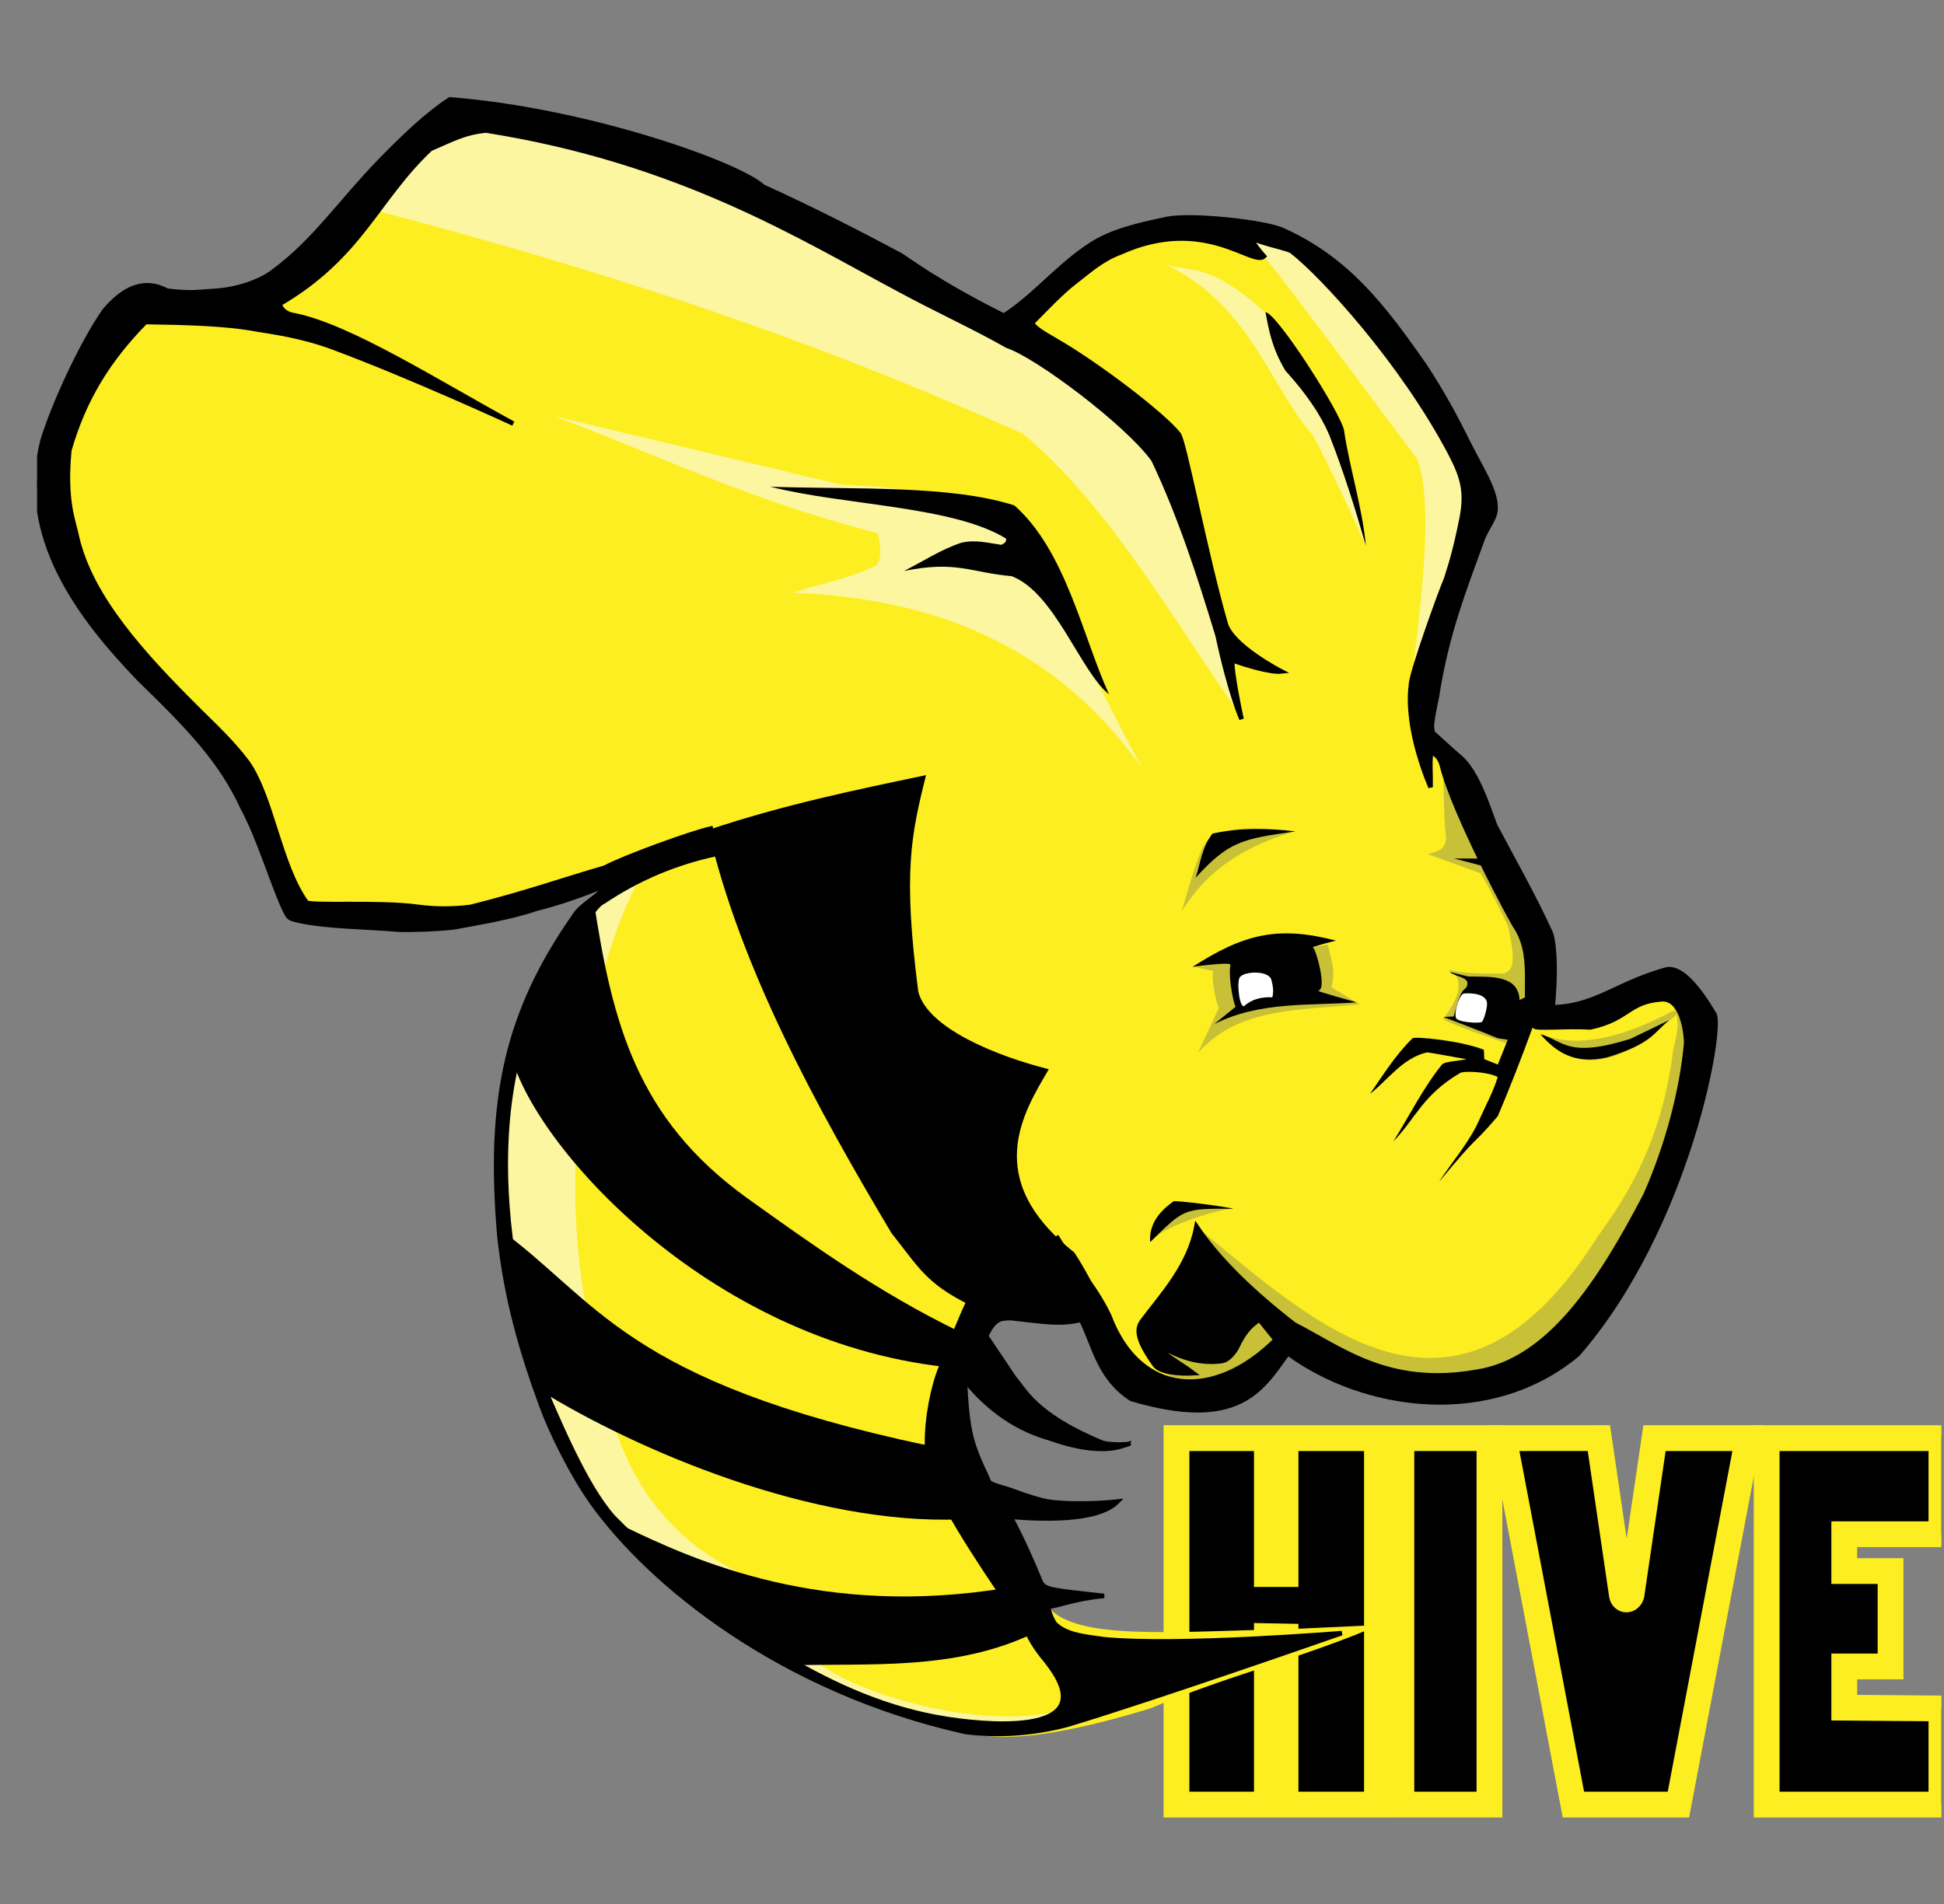 <?xml version="1.0" encoding="UTF-8"?>
<svg xmlns="http://www.w3.org/2000/svg" width="49" height="48" viewBox="0 0 49 48" fill="none">
  <rect x="0" y="0" width="49" height="48" fill="#808080" stroke="none"/>
  <g clip-path="url(#clip0_1_655)">
    <path fill-rule="evenodd" clip-rule="evenodd" d="M29.654 36.256V45.494H31.933V41.248L32.403 41.257V45.494H34.707V36.256H32.403V39.683H31.933V36.256L29.654 36.256Z" fill="black" stroke="#FDEE21" stroke-width="0.65"></path>
    <path fill-rule="evenodd" clip-rule="evenodd" d="M37.543 36.256H35.323V45.494H37.543V36.256Z" fill="black" stroke="#FDEE21" stroke-width="0.65"></path>
    <path fill-rule="evenodd" clip-rule="evenodd" d="M37.906 36.256L39.659 45.494H42.306L44.059 36.256H41.703L41.122 40.209C41.074 40.36 40.91 40.36 40.881 40.209L40.301 36.255L37.906 36.256Z" fill="black" stroke="#FDEE21" stroke-width="0.65"></path>
    <path fill-rule="evenodd" clip-rule="evenodd" d="M48.935 36.256H44.53V45.494H48.935V43.071L46.486 43.051L46.486 42.012H47.653V39.607H46.486L46.486 38.678H48.935V36.256Z" fill="black" stroke="#FDEE21" stroke-width="0.65"></path>
    <path fill-rule="evenodd" clip-rule="evenodd" d="M25.146 8.24C24.775 7.228 12.011 2.289 11.848 2.832C9.505 3.44 8.551 6.129 6.939 7.832L3.358 7.628C1.781 9.646 0.954 11.709 1.517 13.853C3.538 16.579 5.885 18.898 7.348 22.323C7.463 23.936 14.365 22.492 15.845 22.172C13.824 23.612 12.064 25.844 12.82 32.272C13.511 35.291 13.983 38.661 20.107 42.075C20.913 42.525 22.581 43.043 23.612 43.421C24.598 43.871 25.752 44.057 29.005 43.066C30.888 42.258 32.921 41.772 34.764 40.966L32.549 41.069C29.499 41.135 27.145 41.362 26.419 40.514L23.612 35.691L25.248 32.527C27.513 32.758 28.265 34.586 30.261 35.282L32.613 33.548C39.447 37.563 42.166 31.003 42.945 25.894C42.861 23.816 38.423 26.546 38.692 25.574C38.796 23.34 36.967 20.416 35.784 18.139L37.153 12.869C37.773 12.318 34.278 6.456 31.424 5.725C28.921 5.084 25.146 8.24 25.146 8.24L25.146 8.24Z" fill="#FDEE21"></path>
    <path fill-rule="evenodd" clip-rule="evenodd" d="M36.372 19.44C36.397 20.006 36.394 20.694 36.449 21.123C36.44 21.451 36.193 21.463 35.989 21.532L37.318 22.016C37.582 22.459 37.795 22.901 38.009 23.343C38.258 24.431 38.072 24.462 37.907 24.542C37.424 24.547 36.943 24.548 36.494 24.453C36.695 24.558 36.739 24.636 36.761 24.771C36.8 25.021 36.638 25.362 36.372 25.69C36.766 25.907 37.483 26.12 38.015 26.322L38.623 24.976C38.348 22.999 37.514 21.177 36.372 19.44Z" fill="#C8C037"></path>
    <path fill-rule="evenodd" clip-rule="evenodd" d="M38.854 26.071C39.592 26.377 40.61 26.287 42.023 25.562C42.233 25.414 42.429 25.503 42.053 25.747C40.2 27.402 39.313 26.574 38.854 26.071Z" fill="#C8C037"></path>
    <path fill-rule="evenodd" clip-rule="evenodd" d="M42.164 25.346C42.384 25.763 42.251 26.103 42.177 26.456C41.949 28.249 41.387 29.668 40.285 31.15C36.701 36.886 33.082 33.297 30.197 30.961L29.003 33.937C28.94 34.198 28.677 34.401 30.54 35.218L32.439 33.883C39.68 39.367 44.811 26.207 42.164 25.346L42.164 25.346Z" fill="#C8C037"></path>
    <path fill-rule="evenodd" clip-rule="evenodd" d="M31.07 30.471C30.582 30.506 29.128 30.998 29.063 31.283L29.732 30.291L31.07 30.471Z" fill="#C8C037"></path>
    <path fill-rule="evenodd" clip-rule="evenodd" d="M30.12 24.389C30.209 24.389 30.639 24.504 30.593 24.478C30.527 24.442 30.586 25.078 30.721 25.41L30.197 26.545C31.201 25.392 32.789 25.469 34.263 25.32L33.559 24.887C33.681 24.481 33.538 24.16 33.47 23.815L30.12 24.389Z" fill="#C8C037"></path>
    <path fill-rule="evenodd" clip-rule="evenodd" d="M32.587 20.971C31.51 21.299 30.479 21.837 29.786 22.981C30.314 21.094 30.422 21.166 30.593 21.073C31.331 20.744 31.936 20.949 32.587 20.971Z" fill="#C8C037"></path>
    <path fill-rule="evenodd" clip-rule="evenodd" d="M26.834 43.09C25.531 44.52 22.624 42.981 20.21 42.197C14.076 38.314 12.878 34.659 12.794 31.073C12.479 25.937 14.063 22.953 16.068 22.246C14.741 24.791 14.123 29.36 14.738 32.757C15.234 34.647 15.245 37.835 18.422 39.541C19.977 40.413 19.556 41.092 20.608 41.908C21.761 42.803 24.976 43.654 26.834 43.09L26.834 43.09Z" fill="#FCF6A0"></path>
    <path fill-rule="evenodd" clip-rule="evenodd" d="M28.78 19.353C26.574 16.24 23.472 15.071 19.974 14.943C20.675 14.716 21.376 14.597 22.077 14.261C22.249 14.081 22.193 13.765 22.128 13.444C18.761 12.569 16.636 11.488 13.945 10.485L21.208 12.22C26.113 12.405 25.692 13.611 28.78 19.353L28.78 19.353Z" fill="#FCF6A0"></path>
    <path fill-rule="evenodd" clip-rule="evenodd" d="M31.142 17.852C29.512 15.536 27.931 12.725 25.785 10.937C20.604 8.609 15.48 6.881 9.474 5.308L11.391 2.855C17.764 4.303 23.75 6.726 29.112 10.72C30.019 13.003 30.624 15.289 31.141 17.851L31.142 17.852Z" fill="#FCF6A0"></path>
    <path fill-rule="evenodd" clip-rule="evenodd" d="M34.428 13.759C34.428 13.759 33.514 11.718 33.069 10.939C32.037 9.8 31.515 7.679 29.401 6.679C30.07 6.859 30.527 6.645 31.892 7.876L34.042 11.935L34.428 13.759Z" fill="#FCF6A0"></path>
    <path fill-rule="evenodd" clip-rule="evenodd" d="M35.564 17.294C35.775 15.526 36.175 12.69 35.716 11.569C34.438 9.863 33.151 8.099 31.864 6.462C31.651 6.264 31.497 5.996 31.329 5.787C33.139 6.254 35.028 7.506 37.576 12.452L35.564 17.294Z" fill="#FCF6A0"></path>
    <path fill-rule="evenodd" clip-rule="evenodd" d="M27.954 17.503C27.234 16.938 26.591 14.941 25.499 14.525C24.487 14.441 24.117 14.124 22.787 14.394C23.269 14.153 23.725 13.846 24.237 13.681C24.584 13.599 24.91 13.69 25.241 13.735C25.323 13.697 25.377 13.649 25.357 13.577C24.018 12.753 21.273 12.742 19.419 12.271C21.57 12.343 23.95 12.225 25.567 12.741C26.867 13.889 27.29 16.052 27.954 17.503Z" fill="black"></path>
    <path fill-rule="evenodd" clip-rule="evenodd" d="M31.897 7.87C32.195 7.897 33.801 10.426 33.877 10.846C34.01 11.766 34.34 12.797 34.428 13.76C34.164 12.837 33.876 11.914 33.515 10.991C33.41 10.737 33.143 10.162 32.403 9.349C32.058 8.776 31.984 8.326 31.897 7.87L31.897 7.87Z" fill="black"></path>
    <path fill-rule="evenodd" clip-rule="evenodd" d="M37.339 21.643H36.652L37.412 21.842L37.339 21.643Z" fill="black"></path>
    <path fill-rule="evenodd" clip-rule="evenodd" d="M32.651 20.96C31.96 20.875 31.251 20.864 30.56 21.015C30.278 21.392 30.259 21.775 30.136 22.129C30.976 21.207 31.309 21.151 32.651 20.96Z" fill="black"></path>
    <path fill-rule="evenodd" clip-rule="evenodd" d="M42.075 25.716C41.69 26.021 41.652 26.309 40.515 26.654C39.686 26.849 39.217 26.518 38.827 26.073C39.419 26.242 39.513 26.687 41.1 26.188L42.075 25.716Z" fill="black"></path>
    <path fill-rule="evenodd" clip-rule="evenodd" d="M38.629 25.907C38.352 26.665 38.054 27.43 37.753 28.139C37.037 28.976 37.342 28.499 36.27 29.798C36.613 29.271 37.059 28.765 37.293 28.216C37.457 27.855 37.661 27.471 37.751 27.15C37.467 27.009 36.885 26.998 36.806 27.049C35.853 27.608 35.681 28.201 35.119 28.777C35.526 28.129 35.874 27.422 36.346 26.838C36.4 26.762 36.75 26.748 36.965 26.703C36.631 26.646 36.013 26.527 35.963 26.532C35.341 26.681 34.992 27.22 34.531 27.578C34.867 27.094 35.177 26.591 35.605 26.175C35.647 26.126 36.802 26.227 37.401 26.465L37.413 26.702L37.753 26.838L38.009 26.2L38.629 25.907Z" fill="black"></path>
    <path fill-rule="evenodd" clip-rule="evenodd" d="M31.085 30.474C30.932 30.422 29.576 30.248 29.576 30.289C29.056 30.657 28.977 31.01 28.988 31.316C29.854 30.468 29.822 30.465 31.085 30.474Z" fill="black"></path>
    <path fill-rule="evenodd" clip-rule="evenodd" d="M30.056 24.377C30.056 24.377 31.034 24.235 31.015 24.326C30.944 24.663 31.134 25.486 31.155 25.372L30.605 25.818C31.757 25.242 32.969 25.358 34.198 25.27C34.198 25.27 33.163 24.985 33.227 24.976C33.458 24.944 33.165 23.902 33.086 23.879C33.283 23.813 33.475 23.763 33.674 23.713C32.194 23.328 31.338 23.555 30.056 24.377L30.056 24.377Z" fill="black"></path>
    <path fill-rule="evenodd" clip-rule="evenodd" d="M38.52 25.103L38.303 25.212C38.272 24.578 37.588 24.624 37.011 24.619L36.538 24.504C36.682 24.636 37.127 24.626 36.947 24.912C36.796 24.992 36.727 25.337 36.641 25.626L36.385 25.639C36.837 25.815 37.256 25.969 37.753 26.175L38.047 26.219L38.75 25.843L38.52 25.103Z" fill="black"></path>
    <path fill-rule="evenodd" clip-rule="evenodd" d="M32.038 24.676C31.928 24.459 31.374 24.49 31.255 24.63C31.158 24.744 31.249 25.475 31.373 25.352C31.553 25.195 31.788 25.129 32.07 25.142C32.105 25.006 32.093 24.861 32.038 24.676Z" fill="white"></path>
    <path fill-rule="evenodd" clip-rule="evenodd" d="M37.349 25.765C37.401 25.727 37.511 25.361 37.475 25.251C37.403 24.992 36.888 25.047 36.888 25.047C36.762 25.12 36.652 25.524 36.698 25.657C36.72 25.77 37.266 25.806 37.349 25.765Z" fill="white"></path>
    <path fill-rule="evenodd" clip-rule="evenodd" d="M15.327 38.414L15.653 38.445C17.581 39.388 20.756 40.785 25.354 40.034L26.075 41.164C24.05 42.143 21.873 41.918 19.832 41.987L15.327 38.414Z" fill="black"></path>
    <path fill-rule="evenodd" clip-rule="evenodd" d="M12.559 30.963L13.525 35C16.111 36.609 20.529 38.452 24.212 38.303L23.398 36.445C15.711 34.82 15.06 32.766 12.559 30.962L12.559 30.963Z" fill="black"></path>
    <path fill-rule="evenodd" clip-rule="evenodd" d="M14.963 22.694C15.435 25.822 16.065 28.194 18.798 30.18C20.473 31.38 22.135 32.574 24.158 33.559C24.158 33.559 23.98 34.477 23.832 34.461C17.814 33.795 13.408 28.828 12.874 26.56C13.391 24.819 14.133 23.732 14.962 22.694H14.963Z" fill="black"></path>
    <path fill-rule="evenodd" clip-rule="evenodd" d="M17.855 20.922C18.657 24.389 20.57 27.9 22.47 31.086C23.167 31.966 23.349 32.354 24.423 32.89C25.875 33.347 26.901 33.231 27.954 33.162C27.666 32.63 27.409 32.074 27.078 31.574C24.719 29.717 25.809 28.026 26.436 26.956C25.124 26.626 23.386 25.925 23.146 25.003C22.762 22.02 22.957 21.073 23.342 19.541C21.566 19.914 19.766 20.283 17.855 20.922L17.855 20.922Z" fill="black"></path>
    <path fill-rule="evenodd" clip-rule="evenodd" d="M11.339 2.506C10.755 2.886 10.193 3.429 9.588 4.045C8.585 5.079 7.918 6.087 6.897 6.835C6.693 7.01 6.119 7.292 5.399 7.334C5.06 7.351 4.839 7.407 4.215 7.329C3.665 7.032 3.142 7.225 2.632 7.832C2.073 8.633 1.365 10.153 1.071 11.109C0.464 13.55 2.011 15.56 3.495 17.109C4.815 18.393 5.576 19.195 6.118 20.372C6.528 21.135 6.832 22.183 7.162 22.917C7.28 23.15 7.256 23.149 7.575 23.219C8.265 23.365 9.222 23.366 10.074 23.439C10.442 23.444 10.948 23.431 11.428 23.381C12.089 23.257 12.865 23.135 13.516 22.911C14.152 22.755 14.718 22.539 15.229 22.341C15.163 22.563 14.677 22.777 14.494 23.059C12.763 25.526 12.289 27.721 12.59 31.184C12.761 32.719 13.115 33.991 13.649 35.447C13.893 36.113 14.413 37.168 14.911 37.869C16.393 39.953 19.708 42.63 24.323 43.66C25.128 43.769 26.042 43.711 26.901 43.483C29.179 42.796 33.821 41.171 33.821 41.171C33.821 41.171 29.7 41.51 27.813 41.324C27.376 41.256 26.895 41.233 26.59 40.937C26.539 40.871 26.354 40.499 26.474 40.496C26.637 40.492 27.106 40.298 27.83 40.233C26.284 40.068 26.306 40.07 26.193 39.789C26.018 39.354 25.749 38.759 25.472 38.239C26.152 38.296 27.656 38.38 28.167 37.855C28.167 37.855 27.277 37.958 26.49 37.866C26.225 37.835 25.773 37.675 25.638 37.625C25.284 37.488 24.994 37.446 24.926 37.356C24.803 37.046 24.72 36.941 24.572 36.525C24.372 35.974 24.356 35.359 24.318 34.796C24.832 35.428 25.488 35.959 26.356 36.231C26.367 36.207 27.482 36.713 28.292 36.453L28.46 36.399C28.46 36.414 27.923 36.446 27.727 36.349C26.08 35.652 25.832 35.042 25.566 34.739L24.855 33.679C25.071 33.25 25.193 33.234 25.48 33.23C26.347 33.325 26.724 33.399 27.251 33.273C27.608 34.003 27.704 34.737 28.515 35.268C31.218 36.067 31.806 35.031 32.46 34.116C34.405 35.537 37.571 35.975 39.77 34.141C42.566 30.921 43.451 25.845 43.203 25.555C42.854 24.966 42.396 24.358 42.002 24.442C40.6 24.823 40.084 25.531 38.694 25.369C38.86 25.36 39.138 25.355 39.14 25.34C39.247 24.169 39.132 23.602 39.08 23.505C38.658 22.58 38.105 21.606 37.719 20.876C37.62 20.725 37.327 19.575 36.838 19.121C36.628 18.942 36.114 18.472 36.114 18.472L36.071 18.972C36.071 18.972 36.271 19.002 36.348 19.312C36.638 20.486 38.114 23.263 38.222 23.396C38.745 24.237 38.275 25.284 38.673 25.871C38.711 25.946 39.484 25.864 40.083 25.901C41.068 25.69 41.027 25.258 41.878 25.193C42.451 25.149 42.509 26.221 42.501 26.304C42.394 27.488 42.033 28.863 41.479 30.12C40.328 32.327 39.04 34.309 37.212 34.585C34.982 34.973 33.824 34.003 32.615 33.385L32.153 33.778C30.582 35.335 28.717 35.196 27.954 33.162C27.575 32.373 27.08 31.889 26.656 31.212L24.409 32.823C24.222 33.205 23.992 33.807 23.713 34.48C23.519 34.947 23.356 35.75 23.366 36.418C23.078 36.906 24.364 38.887 25.176 40.092C25.416 40.447 25.863 41.068 25.878 41.107C26.04 41.523 26.392 41.89 26.414 41.935C27.922 43.893 24.511 43.442 23.807 43.324C22.417 43.103 21.058 42.525 19.78 41.753C19.706 41.708 19.632 41.662 19.559 41.616C18.04 40.665 16.643 39.447 15.455 38.243C14.747 37.444 14.072 35.808 13.574 34.648C12.828 31.859 11.756 27.024 14.659 23.36C14.843 23.151 15.041 22.802 15.21 22.733C16.073 22.153 17.009 21.757 18.016 21.537L17.914 20.888C17.411 21.001 15.718 21.618 15.239 21.876C14.15 22.19 13.247 22.518 11.86 22.864C11.409 22.919 10.965 22.92 10.533 22.861C9.534 22.726 7.833 22.847 7.724 22.747C7.049 21.808 6.864 20.127 6.247 19.228L6.24 19.219L6.232 19.21C5.872 18.729 5.453 18.337 5.041 17.929C3.563 16.467 2.298 15.054 1.944 13.557C1.855 13.114 1.625 12.656 1.747 11.348L1.749 11.342L1.752 11.335C2.107 10.113 2.686 9.117 3.667 8.119C4.689 8.135 5.7 8.157 6.488 8.307C6.849 8.367 7.601 8.465 8.377 8.753C10.341 9.481 12.937 10.679 12.937 10.679C10.989 9.614 8.81 8.23 7.434 7.951C7.229 7.922 7.104 7.829 7.043 7.667C9.112 6.457 9.491 5.032 10.852 3.754C11.474 3.485 11.716 3.347 12.245 3.29C17.133 4.059 20.21 5.997 22.645 7.293C23.633 7.828 24.531 8.232 25.389 8.719C26.14 8.965 28.409 10.67 29.073 11.59C29.748 13.007 30.241 14.539 30.69 16.017C31.012 17.52 31.294 18.129 31.294 18.129C31.294 18.129 31.021 16.872 31.066 16.646C31.35 16.752 32.021 16.96 32.299 16.928C32.299 16.928 31.057 16.289 30.894 15.724C30.372 13.911 29.848 11.088 29.706 10.941C29.308 10.442 27.648 9.177 26.629 8.592C26.244 8.371 26.035 8.234 26.019 8.136C26.345 7.809 26.747 7.376 27.107 7.101C27.452 6.838 27.767 6.54 28.248 6.363C30.364 5.414 31.574 6.727 31.861 6.462C31.861 6.462 31.405 5.942 31.608 6.028C31.815 6.139 32.489 6.271 32.563 6.34C33.335 6.94 35.351 9.134 36.566 11.45C36.858 12.017 36.976 12.39 36.841 13.073C36.705 13.757 36.6 14.133 36.452 14.589C36.318 14.895 35.562 16.984 35.565 17.265C35.412 18.411 36.059 19.846 36.059 19.846C36.065 19.457 36.035 19.249 36.07 18.971L36.114 18.473C36.114 18.473 36.086 18.34 36.091 18.288C36.124 17.944 36.209 17.654 36.234 17.457C36.477 15.96 36.899 14.882 37.378 13.568C37.52 13.236 37.706 13.052 37.697 12.8C37.705 12.352 37.302 11.75 37.011 11.163C36.718 10.57 36.367 9.908 35.906 9.211C34.856 7.708 33.961 6.532 32.322 5.796C31.863 5.595 30.058 5.399 29.435 5.516C28.679 5.673 28.029 5.827 27.511 6.158C26.695 6.678 26.054 7.483 25.302 7.957C23.639 7.129 22.836 6.509 22.686 6.424C21.698 5.897 20.511 5.285 19.234 4.705C18.622 4.137 14.82 2.777 11.34 2.506L11.339 2.506ZM32.615 33.384C31.59 32.587 30.727 31.766 30.158 30.92C29.972 31.915 29.298 32.623 28.777 33.319C28.674 33.483 28.599 33.705 29.11 34.415C29.247 34.604 29.745 34.637 30.081 34.619C29.739 34.362 29.219 34.09 29.135 33.854C29.737 34.262 30.294 34.379 30.797 34.313C30.912 34.3 31.055 34.179 31.166 33.992C31.39 33.512 31.566 33.396 31.744 33.267L32.153 33.777L32.615 33.384Z" fill="black" stroke="black" stroke-width="0.114"></path>
  </g>
  <defs>
    <clipPath id="clip0_1_655">
      <rect width="48" height="48" fill="white" transform="translate(0.935)"></rect>
    </clipPath>
  </defs>
</svg>
